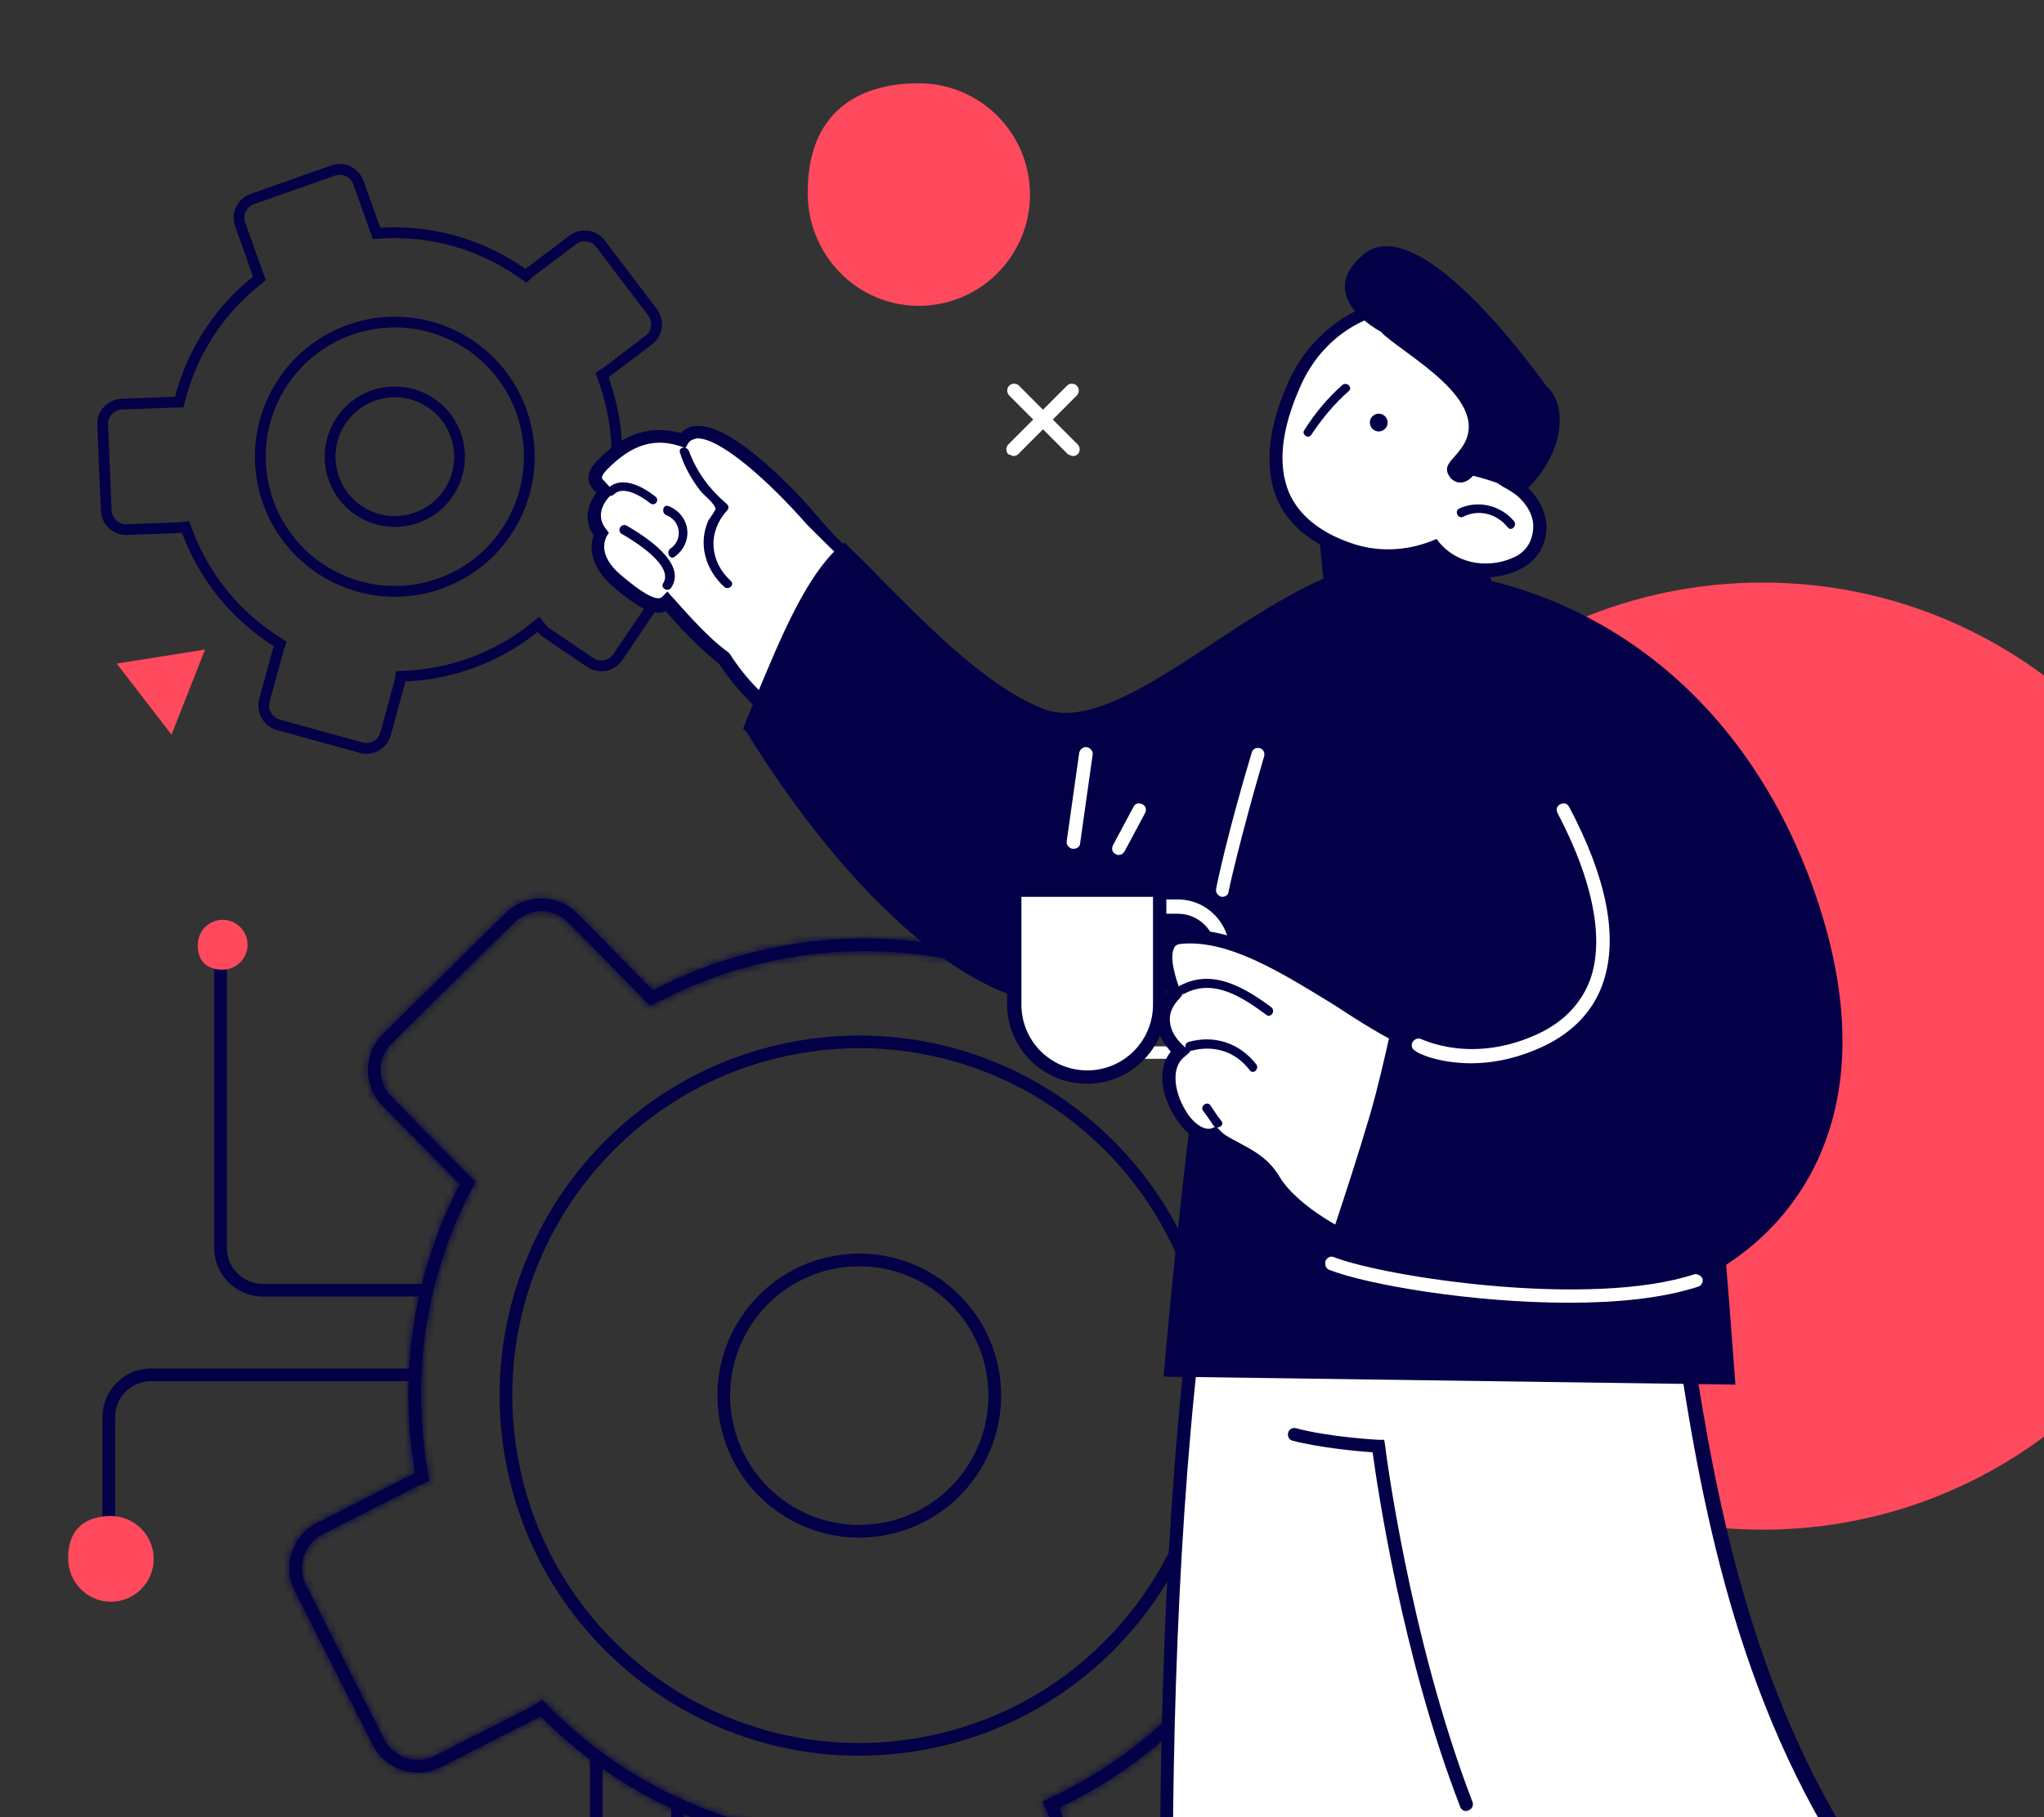 <svg width="270" height="240" viewBox="0 0 270 240" fill="none" xmlns="http://www.w3.org/2000/svg">
<rect x="0" y="0" width="270" height="240" fill="#333333" stroke="none"/>
<g clip-path="url(#clip0)">
<mask id="path-1-inside-1" fill="white">
<path fill-rule="evenodd" clip-rule="evenodd" d="M106.673 242.388L105.014 242.125C92.58 240.16 81.244 234.219 72.575 225.474L71.616 224.506L70.474 225.249C70.324 225.347 70.167 225.437 70.003 225.52L57.474 231.887C55.004 233.143 51.985 232.156 50.73 229.683L40.432 209.378C39.178 206.905 40.164 203.883 42.635 202.627L55.164 196.261L54.406 194.766L41.877 201.133C38.581 202.807 37.266 206.838 38.939 210.136L49.237 230.442C50.91 233.74 54.937 235.057 58.232 233.382L70.761 227.015C70.978 226.905 71.187 226.785 71.386 226.655C80.215 235.56 91.733 241.64 104.38 243.721C104.504 243.742 104.628 243.762 104.752 243.781C104.75 243.795 104.748 243.809 104.746 243.823C104.647 244.462 104.64 245.127 104.736 245.8L106.73 259.722C107.255 263.384 110.645 265.927 114.303 265.402L136.823 262.17C140.481 261.645 143.021 258.252 142.497 254.59L140.503 240.667C140.406 239.993 140.213 239.357 139.938 238.772C139.932 238.759 139.927 238.747 139.921 238.735C140.034 238.681 140.147 238.627 140.26 238.573C152.023 232.918 161.5 223.615 167.457 212.315C167.591 212.349 167.728 212.379 167.866 212.404L181.677 214.991C185.31 215.672 188.805 213.276 189.485 209.64L193.669 187.256C194.349 183.621 191.955 180.122 188.323 179.441L174.511 176.854C174.316 176.818 174.121 176.79 173.926 176.771C173.881 176.406 173.832 176.04 173.779 175.674C171.809 161.915 165.342 149.912 156.081 140.94L162.315 129.304C164.062 126.044 162.838 121.985 159.581 120.236L139.533 109.474C136.276 107.726 132.22 108.951 130.474 112.211L123.833 124.606C123.815 124.639 123.797 124.672 123.78 124.706C117.917 123.759 111.812 123.671 105.623 124.559C98.656 125.559 92.14 127.715 86.24 130.805C86.205 130.767 86.168 130.73 86.132 130.692L76.279 120.664C73.688 118.027 69.452 117.991 66.817 120.585L50.597 136.552C47.962 139.146 47.927 143.386 50.518 146.024L60.37 156.052L61.564 154.876L51.712 144.848C49.769 142.871 49.796 139.692 51.771 137.747L67.991 121.78C69.967 119.836 73.143 119.862 75.085 121.84L84.938 131.868C84.948 131.878 84.957 131.888 84.967 131.898C84.985 131.916 85.002 131.935 85.02 131.953L85.89 132.881L87.017 132.291C92.751 129.287 99.085 127.191 105.861 126.219C111.881 125.355 117.815 125.44 123.513 126.361L124.713 126.554L125.269 125.473C125.282 125.448 125.295 125.423 125.309 125.398L131.95 113.003C133.259 110.559 136.3 109.64 138.741 110.951L158.79 121.714C161.231 123.024 162.149 126.068 160.839 128.512L154.007 141.264L154.916 142.145C163.92 150.867 170.206 162.534 172.121 175.912C172.172 176.268 172.22 176.623 172.265 176.979L172.431 178.308L173.763 178.439C173.909 178.454 174.056 178.474 174.203 178.502L188.015 181.089C190.738 181.599 192.532 184.222 192.023 186.948L187.839 209.332C187.329 212.057 184.708 213.854 181.985 213.344L168.174 210.757C168.069 210.737 167.967 210.715 167.866 210.689L166.59 210.368L165.976 211.532C160.128 222.627 150.791 231.739 139.205 237.219L137.686 237.937L138.409 239.456C138.621 239.901 138.771 240.387 138.845 240.905L140.839 254.828C141.232 257.573 139.328 260.117 136.585 260.511L114.066 263.742C111.323 264.136 108.781 262.23 108.388 259.485L106.394 245.562C106.32 245.043 106.328 244.535 106.406 244.048L106.673 242.388ZM60.743 156.404C60.615 156.292 60.491 156.175 60.37 156.052L61.564 154.876C61.655 154.969 61.749 155.058 61.845 155.142L62.837 156.009L62.228 157.179C56.76 167.678 54.409 179.927 56.216 192.544C56.3 193.125 56.391 193.703 56.491 194.277L56.718 195.59L55.491 196.108C55.382 196.155 55.272 196.205 55.164 196.261L54.406 194.766C54.549 194.693 54.694 194.625 54.84 194.564C54.738 193.973 54.644 193.379 54.559 192.782C52.7 179.806 55.118 167.203 60.743 156.404Z"/>
</mask>
<path fill-rule="evenodd" clip-rule="evenodd" d="M106.673 242.388L105.014 242.125C92.58 240.16 81.244 234.219 72.575 225.474L71.616 224.506L70.474 225.249C70.324 225.347 70.167 225.437 70.003 225.52L57.474 231.887C55.004 233.143 51.985 232.156 50.73 229.683L40.432 209.378C39.178 206.905 40.164 203.883 42.635 202.627L55.164 196.261L54.406 194.766L41.877 201.133C38.581 202.807 37.266 206.838 38.939 210.136L49.237 230.442C50.91 233.74 54.937 235.057 58.232 233.382L70.761 227.015C70.978 226.905 71.187 226.785 71.386 226.655C80.215 235.56 91.733 241.64 104.38 243.721C104.504 243.742 104.628 243.762 104.752 243.781C104.75 243.795 104.748 243.809 104.746 243.823C104.647 244.462 104.64 245.127 104.736 245.8L106.73 259.722C107.255 263.384 110.645 265.927 114.303 265.402L136.823 262.17C140.481 261.645 143.021 258.252 142.497 254.59L140.503 240.667C140.406 239.993 140.213 239.357 139.938 238.772C139.932 238.759 139.927 238.747 139.921 238.735C140.034 238.681 140.147 238.627 140.26 238.573C152.023 232.918 161.5 223.615 167.457 212.315C167.591 212.349 167.728 212.379 167.866 212.404L181.677 214.991C185.31 215.672 188.805 213.276 189.485 209.64L193.669 187.256C194.349 183.621 191.955 180.122 188.323 179.441L174.511 176.854C174.316 176.818 174.121 176.79 173.926 176.771C173.881 176.406 173.832 176.04 173.779 175.674C171.809 161.915 165.342 149.912 156.081 140.94L162.315 129.304C164.062 126.044 162.838 121.985 159.581 120.236L139.533 109.474C136.276 107.726 132.22 108.951 130.474 112.211L123.833 124.606C123.815 124.639 123.797 124.672 123.78 124.706C117.917 123.759 111.812 123.671 105.623 124.559C98.656 125.559 92.14 127.715 86.24 130.805C86.205 130.767 86.168 130.73 86.132 130.692L76.279 120.664C73.688 118.027 69.452 117.991 66.817 120.585L50.597 136.552C47.962 139.146 47.927 143.386 50.518 146.024L60.37 156.052L61.564 154.876L51.712 144.848C49.769 142.871 49.796 139.692 51.771 137.747L67.991 121.78C69.967 119.836 73.143 119.862 75.085 121.84L84.938 131.868C84.948 131.878 84.957 131.888 84.967 131.898C84.985 131.916 85.002 131.935 85.02 131.953L85.89 132.881L87.017 132.291C92.751 129.287 99.085 127.191 105.861 126.219C111.881 125.355 117.815 125.44 123.513 126.361L124.713 126.554L125.269 125.473C125.282 125.448 125.295 125.423 125.309 125.398L131.95 113.003C133.259 110.559 136.3 109.64 138.741 110.951L158.79 121.714C161.231 123.024 162.149 126.068 160.839 128.512L154.007 141.264L154.916 142.145C163.92 150.867 170.206 162.534 172.121 175.912C172.172 176.268 172.22 176.623 172.265 176.979L172.431 178.308L173.763 178.439C173.909 178.454 174.056 178.474 174.203 178.502L188.015 181.089C190.738 181.599 192.532 184.222 192.023 186.948L187.839 209.332C187.329 212.057 184.708 213.854 181.985 213.344L168.174 210.757C168.069 210.737 167.967 210.715 167.866 210.689L166.59 210.368L165.976 211.532C160.128 222.627 150.791 231.739 139.205 237.219L137.686 237.937L138.409 239.456C138.621 239.901 138.771 240.387 138.845 240.905L140.839 254.828C141.232 257.573 139.328 260.117 136.585 260.511L114.066 263.742C111.323 264.136 108.781 262.23 108.388 259.485L106.394 245.562C106.32 245.043 106.328 244.535 106.406 244.048L106.673 242.388ZM60.743 156.404C60.615 156.292 60.491 156.175 60.37 156.052L61.564 154.876C61.655 154.969 61.749 155.058 61.845 155.142L62.837 156.009L62.228 157.179C56.76 167.678 54.409 179.927 56.216 192.544C56.3 193.125 56.391 193.703 56.491 194.277L56.718 195.59L55.491 196.108C55.382 196.155 55.272 196.205 55.164 196.261L54.406 194.766C54.549 194.693 54.694 194.625 54.84 194.564C54.738 193.973 54.644 193.379 54.559 192.782C52.7 179.806 55.118 167.203 60.743 156.404Z" fill="#030047"/>
<path d="M54.852 194.539L55.61 196.034L54.718 196.487L53.96 194.992L54.852 194.539ZM61.915 155.233L60.721 156.408L60.019 155.695L61.214 154.52L61.915 155.233ZM167.38 212.281L167.682 210.665L168.665 210.848L168.363 212.465L167.38 212.281ZM105.014 242.125L105.17 241.138L105.014 242.125ZM106.673 242.388L106.83 241.4L107.82 241.557L107.661 242.547L106.673 242.388ZM72.575 225.474L73.285 224.77L72.575 225.474ZM71.616 224.506L71.071 223.668L71.753 223.224L72.326 223.802L71.616 224.506ZM70.474 225.249L71.019 226.087L71.019 226.087L70.474 225.249ZM70.003 225.52L70.456 226.412L70.456 226.412L70.003 225.52ZM57.474 231.887L57.021 230.996L57.021 230.996L57.474 231.887ZM50.73 229.683L49.839 230.135L49.839 230.135L50.73 229.683ZM40.432 209.378L41.324 208.925L40.432 209.378ZM42.635 202.627L43.087 203.519L43.087 203.519L42.635 202.627ZM55.164 196.261L54.711 195.369L54.711 195.369L55.164 196.261ZM54.406 194.766L54.859 195.657L54.406 194.766ZM41.877 201.133L41.424 200.241L41.424 200.241L41.877 201.133ZM38.939 210.136L38.047 210.589L38.047 210.589L38.939 210.136ZM49.237 230.442L48.345 230.894L49.237 230.442ZM58.232 233.382L58.685 234.274L58.232 233.382ZM70.761 227.015L71.214 227.907L71.214 227.907L70.761 227.015ZM71.386 226.655L70.841 225.817L71.524 225.373L72.097 225.951L71.386 226.655ZM104.38 243.721L104.543 242.734L104.543 242.734L104.38 243.721ZM104.752 243.781L104.909 242.794L105.899 242.95L105.74 243.94L104.752 243.781ZM104.746 243.823L105.734 243.976L105.734 243.976L104.746 243.823ZM139.938 238.772L139.033 239.196L139.033 239.196L139.938 238.772ZM139.921 238.735L139.018 239.165L138.587 238.259L139.493 237.831L139.921 238.735ZM140.26 238.573L140.693 239.474L140.693 239.474L140.26 238.573ZM167.457 212.315L166.572 211.849L166.939 211.153L167.701 211.345L167.457 212.315ZM167.866 212.404L168.05 211.421L168.05 211.421L167.866 212.404ZM181.677 214.991L181.493 215.974L181.677 214.991ZM189.485 209.64L188.502 209.456L188.502 209.456L189.485 209.64ZM193.669 187.256L192.686 187.073L193.669 187.256ZM188.323 179.441L188.138 180.424L188.138 180.424L188.323 179.441ZM174.511 176.854L174.327 177.837L174.511 176.854ZM173.926 176.771L173.828 177.766L173.033 177.688L172.934 176.895L173.926 176.771ZM156.081 140.94L155.385 141.659L154.843 141.134L155.2 140.468L156.081 140.94ZM162.315 129.304L161.434 128.832L162.315 129.304ZM159.581 120.236L160.054 119.355L159.581 120.236ZM139.533 109.474L140.006 108.593L139.533 109.474ZM130.474 112.211L129.592 111.739L130.474 112.211ZM123.833 124.606L124.714 125.078L124.714 125.078L123.833 124.606ZM123.78 124.706L124.669 125.163L124.337 125.808L123.621 125.693L123.78 124.706ZM86.24 130.805L86.704 131.691L86.031 132.044L85.511 131.49L86.24 130.805ZM86.132 130.692L85.418 131.393L85.418 131.393L86.132 130.692ZM76.279 120.664L76.993 119.963L76.279 120.664ZM66.817 120.585L67.519 121.298L66.817 120.585ZM50.597 136.552L49.895 135.839L50.597 136.552ZM50.518 146.024L49.804 146.725L50.518 146.024ZM60.37 156.052L61.084 155.351L61.084 155.351L60.37 156.052ZM61.564 154.876L62.278 154.175L62.278 154.175L61.564 154.876ZM51.712 144.848L52.425 144.147L51.712 144.848ZM51.771 137.747L51.07 137.035L51.07 137.035L51.771 137.747ZM67.991 121.78L67.29 121.068L67.991 121.78ZM75.085 121.84L74.372 122.541L74.372 122.54L75.085 121.84ZM84.938 131.868L85.651 131.167L85.651 131.167L84.938 131.868ZM84.967 131.898L84.248 132.593L84.248 132.593L84.967 131.898ZM85.02 131.953L84.29 132.637L84.29 132.637L85.02 131.953ZM85.89 132.881L86.354 133.767L85.681 134.119L85.161 133.565L85.89 132.881ZM87.017 132.291L86.553 131.405L86.553 131.405L87.017 132.291ZM123.513 126.361L123.354 127.348L123.354 127.348L123.513 126.361ZM124.713 126.554L125.602 127.012L125.27 127.657L124.553 127.541L124.713 126.554ZM125.269 125.473L126.158 125.931L126.158 125.931L125.269 125.473ZM125.309 125.398L126.19 125.87L126.19 125.87L125.309 125.398ZM131.95 113.003L131.068 112.531L131.95 113.003ZM138.741 110.951L139.214 110.07L139.214 110.07L138.741 110.951ZM158.79 121.714L159.263 120.833L158.79 121.714ZM160.839 128.512L159.958 128.04L160.839 128.512ZM154.007 141.264L153.311 141.983L152.769 141.457L153.126 140.792L154.007 141.264ZM154.916 142.145L154.22 142.863L154.916 142.145ZM172.265 176.979L173.257 176.855L173.257 176.855L172.265 176.979ZM172.431 178.308L172.333 179.304L171.537 179.226L171.438 178.433L172.431 178.308ZM173.763 178.439L173.665 179.434L173.665 179.434L173.763 178.439ZM174.203 178.502L174.019 179.485L174.019 179.485L174.203 178.502ZM188.015 181.089L188.199 180.106L188.015 181.089ZM192.023 186.948L193.006 187.132L192.023 186.948ZM187.839 209.332L186.856 209.148L187.839 209.332ZM181.985 213.344L182.17 212.361L181.985 213.344ZM168.174 210.757L168.358 209.774L168.358 209.774L168.174 210.757ZM167.866 210.689L168.11 209.719L168.11 209.719L167.866 210.689ZM166.59 210.368L165.705 209.901L166.072 209.206L166.834 209.398L166.59 210.368ZM165.976 211.532L165.091 211.066L165.091 211.066L165.976 211.532ZM139.205 237.219L138.778 236.315L139.205 237.219ZM137.686 237.937L136.783 238.367L136.352 237.462L137.259 237.033L137.686 237.937ZM138.409 239.456L137.506 239.886L137.506 239.886L138.409 239.456ZM106.406 244.048L107.393 244.207L107.393 244.207L106.406 244.048ZM60.743 156.404L61.402 155.651L61.993 156.168L61.63 156.866L60.743 156.404ZM61.845 155.142L61.187 155.894L61.187 155.894L61.845 155.142ZM62.837 156.009L63.496 155.257L64.087 155.774L63.724 156.471L62.837 156.009ZM62.228 157.179L63.115 157.641L63.115 157.641L62.228 157.179ZM56.491 194.277L55.505 194.448L56.491 194.277ZM56.718 195.59L57.703 195.419L57.839 196.203L57.107 196.512L56.718 195.59ZM55.491 196.108L55.88 197.03L55.88 197.03L55.491 196.108ZM54.84 194.564L55.826 194.393L55.962 195.176L55.229 195.485L54.84 194.564ZM105.17 241.138L106.83 241.4L106.517 243.376L104.857 243.113L105.17 241.138ZM73.285 224.77C81.808 233.367 92.951 239.206 105.17 241.138L104.857 243.113C92.209 241.114 80.68 235.071 71.865 226.178L73.285 224.77ZM72.326 223.802L73.285 224.77L71.865 226.178L70.906 225.21L72.326 223.802ZM69.928 224.411L71.071 223.668L72.161 225.344L71.019 226.087L69.928 224.411ZM69.551 224.629C69.683 224.562 69.809 224.489 69.928 224.411L71.019 226.087C70.839 226.204 70.652 226.313 70.456 226.412L69.551 224.629ZM57.021 230.996L69.551 224.629L70.456 226.412L57.927 232.779L57.021 230.996ZM51.622 229.23C52.627 231.211 55.044 232 57.021 230.996L57.927 232.779C54.963 234.285 51.342 233.1 49.839 230.135L51.622 229.23ZM41.324 208.925L51.622 229.23L49.839 230.135L39.541 209.83L41.324 208.925ZM43.087 203.519C41.11 204.524 40.32 206.944 41.324 208.925L39.541 209.83C38.037 206.866 39.219 203.242 42.182 201.736L43.087 203.519ZM55.617 197.152L43.087 203.519L42.182 201.736L54.711 195.369L55.617 197.152ZM41.424 200.241L53.953 193.874L54.859 195.657L42.329 202.024L41.424 200.241ZM38.047 210.589C36.125 206.799 37.636 202.166 41.424 200.241L42.329 202.024C39.527 203.448 38.407 206.877 39.831 209.684L38.047 210.589ZM48.345 230.894L38.047 210.589L39.831 209.684L50.129 229.989L48.345 230.894ZM58.685 234.274C54.897 236.199 50.268 234.685 48.345 230.894L50.129 229.989C51.552 232.795 54.978 233.914 57.779 232.491L58.685 234.274ZM71.214 227.907L58.685 234.274L57.779 232.491L70.309 226.124L71.214 227.907ZM71.931 227.493C71.702 227.642 71.463 227.78 71.214 227.907L70.309 226.124C70.494 226.03 70.671 225.927 70.841 225.817L71.931 227.493ZM104.218 244.708C91.359 242.592 79.649 236.411 70.676 227.359L72.097 225.951C80.779 234.71 92.108 240.688 104.543 242.734L104.218 244.708ZM104.596 244.769C104.47 244.749 104.344 244.729 104.218 244.708L104.543 242.734C104.665 242.755 104.787 242.774 104.909 242.794L104.596 244.769ZM103.758 243.671C103.759 243.664 103.762 243.641 103.765 243.623L105.74 243.94C105.738 243.95 105.737 243.955 105.734 243.976L103.758 243.671ZM103.747 245.942C103.636 245.17 103.644 244.406 103.758 243.671L105.734 243.976C105.65 244.518 105.644 245.083 105.726 245.658L103.747 245.942ZM105.741 259.864L103.747 245.942L105.726 245.658L107.72 259.58L105.741 259.864ZM114.445 266.392C110.24 266.995 106.343 264.072 105.741 259.864L107.72 259.58C108.167 262.696 111.051 264.858 114.162 264.412L114.445 266.392ZM136.965 263.16L114.445 266.392L114.162 264.412L136.681 261.18L136.965 263.16ZM143.487 254.448C144.089 258.655 141.17 262.557 136.965 263.16L136.681 261.18C139.791 260.734 141.953 257.848 141.507 254.732L143.487 254.448ZM141.493 240.525L143.487 254.448L141.507 254.732L139.513 240.809L141.493 240.525ZM140.844 238.347C141.16 239.022 141.382 239.753 141.493 240.525L139.513 240.809C139.43 240.234 139.266 239.693 139.033 239.196L140.844 238.347ZM140.824 238.305C140.83 238.319 140.837 238.333 140.844 238.347L139.033 239.196C139.028 239.186 139.023 239.175 139.018 239.165L140.824 238.305ZM140.693 239.474C140.579 239.529 140.463 239.584 140.348 239.639L139.493 237.831C139.605 237.778 139.716 237.725 139.827 237.672L140.693 239.474ZM168.341 212.781C162.287 224.267 152.653 233.725 140.693 239.474L139.827 237.672C151.393 232.112 160.714 222.963 166.572 211.849L168.341 212.781ZM167.681 213.387C167.523 213.358 167.367 213.323 167.212 213.285L167.701 211.345C167.816 211.374 167.932 211.399 168.05 211.421L167.681 213.387ZM181.493 215.974L167.681 213.387L168.05 211.421L181.862 214.008L181.493 215.974ZM190.468 209.823C189.687 214.002 185.669 216.757 181.493 215.974L181.862 214.008C184.95 214.587 187.924 212.55 188.502 209.456L190.468 209.823ZM194.652 187.44L190.468 209.823L188.502 209.456L192.686 187.073L194.652 187.44ZM188.507 178.458C192.683 179.24 195.433 183.262 194.652 187.44L192.686 187.073C193.265 183.979 191.228 181.003 188.138 180.424L188.507 178.458ZM174.696 175.871L188.507 178.458L188.138 180.424L174.327 177.837L174.696 175.871ZM174.024 175.776C174.248 175.797 174.471 175.829 174.696 175.871L174.327 177.837C174.16 177.806 173.994 177.782 173.828 177.766L174.024 175.776ZM174.769 175.532C174.822 175.904 174.872 176.275 174.919 176.647L172.934 176.895C172.889 176.536 172.841 176.176 172.789 175.816L174.769 175.532ZM156.777 140.222C166.191 149.342 172.766 161.546 174.769 175.532L172.789 175.816C170.851 162.284 164.493 150.482 155.385 141.659L156.777 140.222ZM163.197 129.776L156.962 141.412L155.2 140.468L161.434 128.832L163.197 129.776ZM160.054 119.355C163.797 121.365 165.204 126.03 163.197 129.776L161.434 128.832C162.92 126.059 161.878 122.605 159.108 121.118L160.054 119.355ZM140.006 108.593L160.054 119.355L159.108 121.118L139.06 110.355L140.006 108.593ZM129.592 111.739C131.6 107.992 136.262 106.583 140.006 108.593L139.06 110.355C136.29 108.868 132.841 109.91 131.355 112.683L129.592 111.739ZM122.951 124.134L129.592 111.739L131.355 112.683L124.714 125.078L122.951 124.134ZM122.891 124.248C122.911 124.21 122.931 124.172 122.951 124.134L124.714 125.078C124.699 125.106 124.684 125.135 124.669 125.163L122.891 124.248ZM105.482 123.569C111.772 122.667 117.978 122.755 123.94 123.718L123.621 125.693C117.856 124.762 111.853 124.675 105.765 125.549L105.482 123.569ZM85.776 129.919C91.776 126.777 98.401 124.585 105.482 123.569L105.765 125.549C98.912 126.532 92.505 128.653 86.704 131.691L85.776 129.919ZM86.845 129.991C86.887 130.034 86.929 130.077 86.969 130.121L85.511 131.49C85.481 131.457 85.45 131.425 85.418 131.393L86.845 129.991ZM76.993 119.963L86.845 129.991L85.418 131.393L75.566 121.365L76.993 119.963ZM66.116 119.872C69.145 116.891 74.015 116.932 76.993 119.963L75.566 121.365C73.362 119.122 69.759 119.092 67.519 121.298L66.116 119.872ZM49.895 135.839L66.116 119.872L67.519 121.298L51.298 137.265L49.895 135.839ZM49.804 146.725C46.827 143.694 46.867 138.82 49.895 135.839L51.298 137.265C49.057 139.471 49.027 143.079 51.231 145.323L49.804 146.725ZM59.657 156.753L49.804 146.725L51.231 145.323L61.084 155.351L59.657 156.753ZM52.425 144.147L62.278 154.175L60.851 155.577L50.998 145.549L52.425 144.147ZM52.472 138.46C50.891 140.017 50.869 142.563 52.425 144.147L50.998 145.549C48.669 143.178 48.701 139.367 51.07 137.035L52.472 138.46ZM68.693 122.493L52.472 138.46L51.07 137.035L67.29 121.068L68.693 122.493ZM74.372 122.54C72.817 120.957 70.274 120.936 68.693 122.493L67.29 121.068C69.659 118.735 73.469 118.767 75.799 121.139L74.372 122.54ZM84.224 132.569L74.372 122.541L75.799 121.139L85.651 131.167L84.224 132.569ZM84.248 132.593C84.24 132.585 84.232 132.577 84.224 132.569L85.651 131.167C85.663 131.179 85.674 131.191 85.686 131.203L84.248 132.593ZM84.29 132.637C84.276 132.623 84.262 132.608 84.248 132.593L85.686 131.203C85.707 131.225 85.728 131.247 85.749 131.269L84.29 132.637ZM85.161 133.565L84.29 132.637L85.749 131.269L86.619 132.196L85.161 133.565ZM87.481 133.176L86.354 133.767L85.426 131.995L86.553 131.405L87.481 133.176ZM106.003 127.209C99.341 128.164 93.115 130.225 87.481 133.176L86.553 131.405C92.386 128.349 98.829 126.217 105.719 125.229L106.003 127.209ZM123.354 127.348C117.754 126.444 111.921 126.359 106.003 127.209L105.719 125.229C111.84 124.35 117.876 124.437 123.673 125.373L123.354 127.348ZM124.553 127.541L123.354 127.348L123.673 125.373L124.872 125.567L124.553 127.541ZM126.158 125.931L125.602 127.012L123.824 126.097L124.38 125.016L126.158 125.931ZM126.19 125.87C126.179 125.89 126.168 125.911 126.158 125.931L124.38 125.016C124.395 124.986 124.411 124.956 124.427 124.926L126.19 125.87ZM132.831 113.475L126.19 125.87L124.427 124.926L131.068 112.531L132.831 113.475ZM138.268 111.832C136.314 110.783 133.879 111.518 132.831 113.475L131.068 112.531C132.638 109.6 136.286 108.498 139.214 110.07L138.268 111.832ZM158.316 122.595L138.268 111.832L139.214 110.07L159.263 120.833L158.316 122.595ZM159.958 128.04C161.007 126.082 160.271 123.644 158.316 122.595L159.263 120.833C162.191 122.404 163.291 126.054 161.721 128.984L159.958 128.04ZM154.22 142.863L153.311 141.983L154.703 140.546L155.612 141.427L154.22 142.863ZM171.132 176.054C169.248 162.903 163.07 151.437 154.22 142.863L155.612 141.427C164.769 150.298 171.163 162.165 173.111 175.77L171.132 176.054ZM171.272 177.103C171.229 176.754 171.182 176.404 171.132 176.054L173.111 175.77C173.163 176.132 173.212 176.493 173.257 176.855L171.272 177.103ZM171.438 178.433L171.272 177.103L173.257 176.855L173.423 178.184L171.438 178.433ZM173.665 179.434L172.333 179.304L172.529 177.313L173.861 177.444L173.665 179.434ZM174.019 179.485C173.9 179.463 173.782 179.446 173.665 179.434L173.861 177.444C174.036 177.461 174.211 177.486 174.388 177.519L174.019 179.485ZM187.83 182.072L174.019 179.485L174.388 177.519L188.199 180.106L187.83 182.072ZM191.04 186.765C191.448 184.581 190.01 182.48 187.83 182.072L188.199 180.106C191.466 180.718 193.617 183.864 193.006 187.132L191.04 186.765ZM186.856 209.148L191.04 186.765L193.006 187.132L188.822 209.515L186.856 209.148ZM182.17 212.361C184.349 212.769 186.447 211.331 186.856 209.148L188.822 209.515C188.211 212.783 185.068 214.938 181.801 214.327L182.17 212.361ZM168.358 209.774L182.17 212.361L181.801 214.327L167.989 211.74L168.358 209.774ZM168.11 209.719C168.191 209.74 168.274 209.758 168.358 209.774L167.989 211.74C167.865 211.716 167.742 211.689 167.621 211.659L168.11 209.719ZM166.834 209.398L168.11 209.719L167.621 211.659L166.345 211.337L166.834 209.398ZM165.091 211.066L165.705 209.901L167.474 210.834L166.86 211.999L165.091 211.066ZM138.778 236.315C150.163 230.93 159.342 221.973 165.091 211.066L166.86 211.999C160.913 223.281 151.418 232.549 139.633 238.123L138.778 236.315ZM137.259 237.033L138.778 236.315L139.633 238.123L138.114 238.842L137.259 237.033ZM137.506 239.886L136.783 238.367L138.589 237.508L139.312 239.026L137.506 239.886ZM137.855 241.047C137.795 240.63 137.675 240.241 137.506 239.886L139.312 239.026C139.566 239.561 139.746 240.144 139.835 240.763L137.855 241.047ZM139.849 254.97L137.855 241.047L139.835 240.763L141.829 254.686L139.849 254.97ZM136.443 259.521C138.638 259.206 140.164 257.169 139.849 254.97L141.829 254.686C142.3 257.977 140.017 261.029 136.727 261.501L136.443 259.521ZM113.924 262.753L136.443 259.521L136.727 261.501L114.207 264.732L113.924 262.753ZM109.378 259.343C109.693 261.542 111.729 263.067 113.924 262.753L114.207 264.732C110.917 265.204 107.87 262.918 107.398 259.627L109.378 259.343ZM107.384 245.42L109.378 259.343L107.398 259.627L105.404 245.704L107.384 245.42ZM107.393 244.207C107.331 244.595 107.324 245.002 107.384 245.42L105.404 245.704C105.316 245.084 105.325 244.475 105.419 243.889L107.393 244.207ZM107.661 242.547L107.393 244.207L105.419 243.889L105.686 242.229L107.661 242.547ZM60.085 157.157C59.938 157.028 59.795 156.894 59.657 156.753L61.084 155.351C61.187 155.456 61.293 155.556 61.402 155.651L60.085 157.157ZM62.278 154.175C62.351 154.25 62.427 154.321 62.504 154.389L61.187 155.894C61.072 155.794 60.96 155.688 60.851 155.577L62.278 154.175ZM62.504 154.389L63.496 155.257L62.179 156.762L61.187 155.894L62.504 154.389ZM63.724 156.471L63.115 157.641L61.341 156.717L61.95 155.548L63.724 156.471ZM63.115 157.641C57.74 167.96 55.43 179.998 57.206 192.402L55.227 192.686C53.389 179.855 55.78 167.395 61.341 156.717L63.115 157.641ZM57.206 192.402C57.288 192.973 57.378 193.541 57.476 194.106L55.505 194.448C55.404 193.864 55.311 193.277 55.227 192.686L57.206 192.402ZM57.476 194.106L57.703 195.419L55.733 195.761L55.505 194.448L57.476 194.106ZM57.107 196.512L55.88 197.03L55.103 195.187L56.33 194.669L57.107 196.512ZM55.88 197.03C55.792 197.067 55.704 197.108 55.617 197.152L54.711 195.369C54.84 195.303 54.971 195.243 55.103 195.187L55.88 197.03ZM53.953 193.874C54.118 193.791 54.284 193.713 54.452 193.642L55.229 195.485C55.105 195.538 54.981 195.595 54.859 195.657L53.953 193.874ZM53.855 194.735C53.751 194.135 53.656 193.531 53.569 192.924L55.548 192.64C55.633 193.227 55.725 193.812 55.826 194.393L53.855 194.735ZM53.569 192.924C51.68 179.734 54.138 166.921 59.856 155.942L61.63 156.866C56.099 167.486 53.721 179.878 55.548 192.64L53.569 192.924ZM153.126 140.792L159.958 128.04L161.721 128.984L154.888 141.736L153.126 140.792Z" fill="#030047" mask="url(#path-1-inside-1)"/>
<path d="M106.932 138.416C132.262 134.781 155.739 152.389 159.37 177.742C163.001 203.096 145.411 226.596 120.082 230.231C94.752 233.866 71.275 216.258 67.644 190.905C64.013 165.551 81.602 142.051 106.932 138.416ZM160.038 177.646C156.354 151.922 132.534 134.059 106.836 137.746C81.138 141.434 63.292 165.276 66.976 191.001C70.66 216.725 94.48 234.588 120.177 230.9C145.875 227.213 163.722 203.371 160.038 177.646Z" fill="#030047" stroke="#030047"/>
<path d="M111.015 166.923C120.616 165.546 129.513 172.219 130.889 181.828C132.266 191.437 125.599 200.344 115.999 201.722C106.398 203.099 97.5 196.426 96.124 186.817C94.748 177.208 101.414 168.301 111.015 166.923ZM131.557 181.732C130.128 171.753 120.888 164.823 110.919 166.254C100.95 167.684 94.027 176.933 95.456 186.913C96.885 196.892 106.126 203.822 116.095 202.391C126.063 200.961 132.987 191.712 131.557 181.732Z" fill="#030047" stroke="#030047"/>
<path fill-rule="evenodd" clip-rule="evenodd" d="M15.209 204.489L15.209 187.166C15.209 184.543 17.334 182.416 19.954 182.416L55.45 182.416L55.45 180.74L19.954 180.74C16.409 180.74 13.534 183.617 13.534 187.166L13.534 204.489L15.209 204.489Z" fill="#030047"/>
<path fill-rule="evenodd" clip-rule="evenodd" d="M55.861 308.895L73.183 308.895C75.807 308.895 77.933 306.771 77.933 304.15L77.933 231.581L79.61 231.581L79.61 304.15C79.61 307.696 76.733 310.57 73.183 310.57L55.861 310.57L55.861 308.895Z" fill="#030047"/>
<path fill-rule="evenodd" clip-rule="evenodd" d="M29.969 125.391L29.969 164.814C29.969 167.437 32.094 169.564 34.714 169.564L56.681 169.564L56.681 171.24L34.714 171.24C31.169 171.24 28.294 168.363 28.294 164.814L28.294 125.391L29.969 125.391Z" fill="#030047"/>
<path fill-rule="evenodd" clip-rule="evenodd" d="M95.087 291.734C91.538 291.734 88.661 288.859 88.661 285.314L88.661 238.141L90.337 238.141L90.337 285.314C90.337 287.934 92.464 290.059 95.087 290.059L116.042 290.059C119.591 290.059 122.468 292.933 122.468 296.479L122.468 328.021L120.792 328.021L120.792 296.479C120.792 293.858 118.665 291.734 116.042 291.734L95.087 291.734Z" fill="#030047"/>
<path d="M9.001 205.886C9.046 209.008 11.532 211.543 14.651 211.543C17.77 211.543 20.302 209.008 20.302 205.886C20.302 202.764 17.77 200.229 14.651 200.229C11.532 200.229 8.955 201.723 9.001 205.886Z" fill="#FF495D"/>
<path d="M26.121 124.773C26.147 122.955 27.595 121.48 29.411 121.48C31.227 121.48 32.701 122.955 32.701 124.773C32.701 126.591 31.227 128.067 29.411 128.067C27.595 128.067 26.095 127.197 26.121 124.773Z" fill="#FF495D"/>
<path fill-rule="evenodd" clip-rule="evenodd" d="M70.129 82.353L71.239 81.463L72.127 82.574C72.245 82.721 72.386 82.854 72.554 82.968L78.36 86.901C79.241 87.498 80.429 87.266 81.017 86.397L85.264 80.116L86.519 80.798L82.193 87.195C81.163 88.718 79.091 89.114 77.564 88.079L71.757 84.145C71.473 83.952 71.227 83.723 71.022 83.468L71.018 83.463L70.965 83.505C65.949 87.511 59.815 89.74 53.535 90.007C53.516 90.124 53.491 90.241 53.459 90.358L51.618 97.106C51.134 98.881 49.301 99.923 47.524 99.433L36.584 96.417C34.807 95.927 33.759 94.091 34.243 92.316L36.084 85.568C36.106 85.491 36.129 85.415 36.155 85.34C35.903 85.18 35.652 85.015 35.403 84.847C29.992 81.18 26.149 76.065 24.044 70.373C23.96 70.382 23.875 70.389 23.79 70.392L16.792 70.658C14.952 70.728 13.399 69.293 13.323 67.453L12.855 56.127C12.779 54.287 14.209 52.739 16.049 52.669L23.046 52.403C23.072 52.402 23.098 52.401 23.124 52.401C23.957 49.192 25.341 46.07 27.302 43.169C29.045 40.592 31.119 38.374 33.43 36.532C33.423 36.515 33.417 36.497 33.411 36.48L31.057 29.878C30.438 28.142 31.342 26.238 33.077 25.625L43.756 21.851C45.49 21.238 47.398 22.148 48.017 23.884L50.227 30.081C56.636 29.679 63.23 31.322 68.968 35.21C69.12 35.313 69.272 35.417 69.422 35.523C69.494 35.458 69.569 35.395 69.648 35.336L75.223 31.117C76.689 30.008 78.781 30.299 79.896 31.769L86.759 40.814C87.873 42.284 87.588 44.374 86.122 45.484L80.547 49.702C80.492 49.744 80.435 49.785 80.378 49.823C81.885 53.961 82.476 58.399 82.085 62.803L80.48 64.295C81.172 59.576 80.665 54.762 79.043 50.31L78.66 49.257L79.593 48.638C79.626 48.616 79.658 48.592 79.691 48.568L80.43 49.547L79.691 48.568L85.266 44.349C86.102 43.717 86.269 42.52 85.627 41.674L78.765 32.629C78.122 31.781 76.918 31.617 76.08 32.252L70.505 36.47C70.459 36.505 70.416 36.541 70.374 36.578L69.532 37.34L68.605 36.686C68.462 36.586 68.317 36.486 68.171 36.387C62.703 32.682 56.422 31.117 50.316 31.5L49.249 31.567L48.889 30.559L46.679 24.362C46.323 23.363 45.224 22.84 44.229 23.192L33.55 26.966C32.558 27.316 32.04 28.404 32.395 29.4L34.748 36.002C34.752 36.012 34.756 36.022 34.76 36.032L35.123 37.001L34.315 37.645C32.115 39.398 30.14 41.51 28.479 43.966C26.609 46.731 25.292 49.704 24.499 52.758L24.227 53.806L23.146 53.823C23.138 53.823 23.13 53.823 23.122 53.823C23.115 53.823 23.108 53.824 23.1 53.824H23.1L16.103 54.09C15.047 54.13 14.231 55.016 14.274 56.068L14.742 67.394C14.786 68.45 15.679 69.277 16.739 69.237L23.736 68.971C23.786 68.969 23.835 68.965 23.884 68.96L24.99 68.834L25.377 69.879C27.382 75.302 31.042 80.174 36.2 83.669C36.437 83.83 36.676 83.987 36.917 84.14L37.869 84.745L37.496 85.811C37.481 85.854 37.467 85.898 37.455 85.943L35.614 92.691C35.337 93.706 35.936 94.763 36.962 95.046L47.901 98.062C48.924 98.344 49.972 97.744 50.248 96.732L52.089 89.983C52.107 89.915 52.122 89.848 52.133 89.781L52.317 88.635L53.475 88.586C59.481 88.331 65.345 86.192 70.129 82.353Z" fill="#030047"/>
<path fill-rule="evenodd" clip-rule="evenodd" d="M38.03 50.75C43.31 42.942 53.913 40.897 61.713 46.182C69.513 51.466 71.556 62.08 66.277 69.887C60.997 77.695 50.394 79.74 42.594 74.456C34.794 69.171 32.751 58.557 38.03 50.75ZM36.854 49.953C42.573 41.495 54.059 39.279 62.509 45.004C70.959 50.729 73.172 62.226 67.453 70.684C61.734 79.142 50.247 81.358 41.798 75.633C33.348 69.908 31.134 58.411 36.854 49.953Z" fill="#030047"/>
<path fill-rule="evenodd" clip-rule="evenodd" d="M45.663 55.921C48.089 52.333 52.962 51.393 56.547 53.822C60.132 56.25 61.071 61.128 58.644 64.716C56.218 68.305 51.345 69.245 47.76 66.816C44.176 64.387 43.236 59.509 45.663 55.921ZM44.486 55.124C47.353 50.885 53.109 49.775 57.343 52.644C61.578 55.513 62.687 61.275 59.821 65.513C56.955 69.752 51.199 70.862 46.964 67.993C42.73 65.124 41.62 59.362 44.486 55.124Z" fill="#030047"/>
<path d="M79.956 64.835L79.133 63.894C78.311 62.953 78.781 62.013 79.721 61.19C83.009 57.781 86.298 56.722 90.291 58.016C92.993 54.018 101.919 62.248 107.439 68.714C109.084 70.713 111.55 73.064 114.251 75.533C111.55 82.234 109.318 89.171 106.735 95.872C106.382 96.93 105.912 97.989 105.443 98.929C103.563 96.225 101.567 93.756 99.453 91.64C97.808 89.994 96.634 88.348 95.577 86.82C92.288 84.468 88.06 79.295 88.06 79.295C87.003 80.353 85.241 79.648 81.365 76.474C77.489 73.299 79.251 70.36 79.251 70.36C77.137 67.421 79.956 64.835 79.956 64.835Z" fill="white"/>
<path d="M105.676 100.692L106.263 99.281C106.733 98.223 107.085 97.165 107.555 96.224C108.847 92.932 110.021 89.523 111.196 86.349C112.37 82.939 113.662 79.412 115.072 76.003L115.307 75.415L114.837 75.062C112.135 72.711 109.786 70.359 108.025 68.243C105.558 65.304 96.984 56.016 92.051 56.252C91.229 56.252 90.524 56.604 89.937 57.192C85.944 56.134 82.42 57.192 79.014 60.719C78.427 61.307 76.782 62.953 78.427 64.716L78.779 65.069C77.839 66.362 76.9 68.478 78.427 70.712C77.839 72.123 77.957 74.827 80.893 77.413C83.947 80 86.296 81.528 87.94 80.705C89.115 82.116 92.286 85.643 94.987 87.642C96.044 89.288 97.337 90.934 98.863 92.462C100.743 94.343 102.504 96.577 104.736 99.634L105.676 100.692ZM113.31 75.768C112.018 79.059 110.843 82.351 109.669 85.643C108.494 88.935 107.32 92.227 106.028 95.519C105.793 96.107 105.558 96.577 105.323 97.165C103.444 94.578 101.8 92.697 100.155 91.051C98.628 89.523 97.454 87.995 96.397 86.349L96.279 86.231L96.162 86.113C92.991 83.88 88.88 78.824 88.763 78.824L88.175 78.119L87.471 78.824C87.118 79.177 86.061 79.412 81.95 75.885C78.779 73.181 80.071 71.065 80.071 70.947L80.423 70.359L80.071 69.889C78.309 67.773 80.423 65.657 80.541 65.539L81.128 64.951L79.719 63.423C79.484 63.188 79.249 62.953 80.306 61.895C83.477 58.72 86.413 57.78 89.937 58.956L90.524 59.191L90.877 58.603C91.112 58.133 91.581 58.015 92.051 57.897C95.105 57.78 101.565 63.541 106.615 69.301C108.494 71.182 110.726 73.416 113.31 75.768Z" fill="#030047"/>
<path d="M111.665 72.945C118.125 79.176 128.108 90.698 137.622 94.46C149.485 99.163 170.391 73.533 185.19 75.061L181.432 100.809C181.432 100.809 168.982 126.556 145.961 131.611C122.941 136.667 99.45 96.341 99.333 96.224C102.269 89.405 106.262 77.648 111.665 72.945Z" fill="#030047"/>
<path d="M141.852 133.023C143.261 133.023 144.67 132.905 146.08 132.553C169.218 127.38 182.02 101.515 182.138 101.28L182.255 101.045L186.131 74.357L185.191 74.239C177.674 73.534 168.866 79.295 160.409 84.82C151.718 90.581 143.496 95.872 137.858 93.638C130.341 90.699 122.589 82.704 116.247 76.356C114.838 74.827 113.428 73.534 112.136 72.241L111.549 71.653L110.962 72.123C106.498 76.003 103.092 84.35 100.273 91.051C99.569 92.697 98.981 94.226 98.394 95.636L98.159 96.224L98.629 96.695C102.623 103.278 121.767 133.023 141.852 133.023ZM180.493 100.574C179.554 102.455 167.221 125.969 145.727 130.789C125.526 135.257 104.502 103.043 100.273 96.107C100.861 94.814 101.448 93.403 102.035 91.874C104.619 85.643 107.673 77.884 111.666 74.122C112.723 75.18 113.898 76.356 115.072 77.531C121.415 83.997 129.402 92.109 137.271 95.166C143.848 97.753 152.422 92.109 161.466 86.114C169.218 81.058 177.205 75.768 183.899 75.768C184.017 75.768 184.017 75.768 184.134 75.768L180.493 100.574Z" fill="#030047"/>
<path d="M90.994 59.544C92.051 62.365 93.695 64.599 96.044 66.598C96.279 66.833 96.279 67.186 96.044 67.421C93.46 70.242 93.695 74.122 96.514 76.708C97.101 77.179 96.279 78.002 95.692 77.531C93.225 75.298 92.168 71.888 93.578 68.714C93.695 68.596 94.635 67.186 94.517 67.186C94.4 66.48 92.99 65.422 92.521 64.834C91.346 63.306 90.406 61.66 89.819 59.779C89.584 59.073 90.641 58.838 90.994 59.544Z" fill="#030047"/>
<path d="M88.293 66.833C91.229 68.008 91.699 71.653 89.115 73.534C88.528 74.004 87.94 72.946 88.528 72.476C90.289 71.3 89.937 68.714 87.94 68.008C87.353 67.656 87.588 66.597 88.293 66.833Z" fill="#030047"/>
<path fill-rule="evenodd" clip-rule="evenodd" d="M83.35 65.008C84.284 65.314 85.228 65.938 85.903 66.478C86.144 66.671 86.495 66.632 86.688 66.391C86.88 66.15 86.841 65.798 86.6 65.605C85.879 65.028 84.814 64.311 83.696 63.946C82.581 63.581 81.272 63.531 80.274 64.529C80.056 64.747 80.056 65.101 80.274 65.319C80.492 65.537 80.846 65.537 81.064 65.319C81.63 64.753 82.414 64.702 83.35 65.008Z" fill="#030047"/>
<path d="M82.772 69.419C85.003 70.712 90.876 74.356 88.644 77.648C88.174 78.236 87.235 77.648 87.587 77.061C89.114 74.709 83.711 71.417 82.067 70.477C81.48 70.007 82.067 69.066 82.772 69.419Z" fill="#030047"/>
<path d="M232.816 202.03C198.307 202.03 170.332 174.028 170.332 139.485C170.332 104.942 198.307 76.939 232.816 76.939C267.326 76.939 295.301 104.942 295.301 139.485C295.301 174.028 267.326 202.03 232.816 202.03Z" fill="#FF495D"/>
<path d="M106.691 25.696C106.809 33.808 113.269 40.392 121.373 40.392C129.477 40.392 136.054 33.808 136.054 25.696C136.054 17.584 129.477 11 121.373 11C113.269 11 106.574 14.88 106.691 25.696Z" fill="#FF495D"/>
<path d="M141.768 60.228C142.003 60.228 142.238 60.111 142.356 59.993C142.708 59.64 142.708 59.053 142.356 58.7L134.604 50.94C134.252 50.588 133.664 50.588 133.312 50.94C132.96 51.293 132.96 51.881 133.312 52.234L141.064 59.993C141.299 60.111 141.534 60.228 141.768 60.228Z" fill="white"/>
<path d="M133.898 60.228C134.133 60.228 134.368 60.111 134.485 59.993L142.237 52.234C142.589 51.881 142.589 51.293 142.237 50.94C141.884 50.588 141.297 50.588 140.945 50.94L133.193 58.7C132.841 59.053 132.841 59.64 133.193 59.993C133.545 60.111 133.78 60.228 133.898 60.228Z" fill="white"/>
<path d="M157.473 176.992C157.473 176.992 171.45 171.114 182.96 169.586C182.255 159.475 182.02 152.773 182.02 152.773L219.135 155.242C223.129 178.168 224.773 211.439 241.686 240.714C249.32 253.999 262.475 264.58 276.217 276.454C268.583 286.917 256.368 300.673 248.616 311.136C246.384 307.492 213.263 289.974 196.349 244.946C196.819 281.039 198.111 317.955 198.111 317.955L156.063 315.251C156.063 315.251 150.308 238.95 157.473 176.992Z" fill="white"/>
<path d="M199.053 318.779V317.838C199.053 317.486 197.878 283.862 197.291 249.65C211.15 283.039 233.701 300.321 243.449 307.845C245.564 309.491 247.443 310.902 247.795 311.49L248.5 312.665L249.322 311.607C252.963 306.67 257.779 300.909 262.359 295.383C267.527 289.034 272.93 282.568 277.041 276.925L277.511 276.22L276.923 275.632C275.514 274.456 274.105 273.163 272.695 271.987C260.715 261.641 249.44 251.883 242.627 240.127C229.003 216.496 225.362 190.278 222.308 169.116C221.603 164.061 220.899 159.24 220.194 154.89L220.077 154.185L181.317 151.599V152.539C181.317 152.657 181.552 159.005 182.257 168.528C170.864 170.174 157.475 175.817 157.357 175.935L156.887 176.17L156.77 176.64C149.723 237.893 155.36 314.194 155.36 315.017V315.84L199.053 318.779ZM195.412 239.892L195.529 244.947C195.999 277.395 197.056 310.902 197.291 317.015L157.005 314.429C156.417 306.317 151.837 235.424 158.414 177.699C160.998 176.64 173.096 171.82 183.197 170.527L184.019 170.409L183.901 169.586C183.314 161.827 183.079 155.949 182.962 153.832L218.432 156.184C219.137 160.416 219.724 164.884 220.429 169.704C223.483 190.984 227.124 217.436 240.866 241.302C247.795 253.294 259.188 263.17 271.286 273.633C272.46 274.691 273.635 275.749 274.927 276.69C270.933 282.098 265.765 288.329 260.832 294.325C256.487 299.616 252.024 305.024 248.383 309.726C247.56 309.021 246.268 307.963 244.389 306.552C234.288 298.793 210.445 280.452 196.938 244.594L195.412 239.892Z" fill="#030047"/>
<path d="M193.65 239.186C193.767 239.186 193.885 239.186 194.002 239.069C194.472 238.951 194.707 238.363 194.472 237.893C186.133 216.143 182.962 191.101 182.962 190.866L182.844 190.161H182.14C182.022 190.161 175.562 189.808 171.217 188.632C170.747 188.515 170.277 188.75 170.159 189.22C170.042 189.691 170.277 190.161 170.747 190.278C174.388 191.219 179.438 191.689 181.317 191.807C181.905 196.157 185.193 218.73 192.828 238.481C192.945 238.951 193.298 239.186 193.65 239.186Z" fill="#030047"/>
<path d="M195.408 72.593L197.404 77.649L175.206 80.235L174.149 69.889L195.408 72.593Z" fill="#030047"/>
<path d="M178.027 78.354C190.477 68.713 216.081 85.408 220.192 99.633C224.303 113.859 229.236 182.871 229.236 182.871L153.714 181.813C153.714 181.813 159.822 107.275 168.63 94.695C177.322 81.998 173.798 81.528 178.027 78.354Z" fill="#030047"/>
<path d="M161.468 118.444C161.82 118.444 162.29 118.209 162.29 117.739C162.29 117.621 163.817 110.684 166.988 99.868C167.105 99.398 166.871 98.928 166.401 98.81C165.931 98.693 165.461 98.928 165.344 99.398C162.055 110.332 160.646 117.268 160.646 117.386C160.528 117.856 160.88 118.326 161.35 118.444H161.468Z" fill="white"/>
<path d="M149.487 139.841H155.595C159.353 139.841 162.407 136.784 162.407 133.022V125.615C162.407 121.853 159.353 118.796 155.595 118.796H149.487C149.017 118.796 148.548 119.149 148.548 119.737C148.548 120.325 148.9 120.677 149.487 120.677H155.595C158.414 120.677 160.645 123.029 160.645 125.733V133.14C160.645 135.961 158.296 138.195 155.595 138.195H149.487C149.017 138.195 148.548 138.548 148.548 139.135C148.548 139.723 149.017 139.841 149.487 139.841Z" fill="white"/>
<path d="M143.613 142.31C148.899 142.31 153.244 137.96 153.244 132.669V117.621H133.982V132.669C133.982 137.96 138.211 142.31 143.613 142.31Z" fill="white"/>
<path d="M143.613 143.133C149.368 143.133 154.066 138.43 154.066 132.669V116.68H133.042V132.669C133.042 138.43 137.74 143.133 143.613 143.133ZM152.305 118.444V132.669C152.305 137.49 148.429 141.369 143.613 141.369C138.798 141.369 134.922 137.49 134.922 132.669V118.444H152.305Z" fill="#030047"/>
<path d="M141.855 112.095C142.325 112.095 142.677 111.743 142.677 111.39L144.321 99.751C144.439 99.281 144.086 98.81 143.617 98.693C143.147 98.575 142.677 98.928 142.56 99.398L140.915 111.037C140.798 111.508 141.15 111.978 141.62 112.095C141.855 112.095 141.855 112.095 141.855 112.095Z" fill="white"/>
<path d="M147.727 112.918C148.08 112.918 148.314 112.8 148.549 112.448L151.251 107.392C151.486 106.922 151.368 106.452 150.898 106.217C150.429 105.982 149.959 106.099 149.724 106.569L147.022 111.625C146.788 112.095 146.905 112.565 147.375 112.8C147.375 112.8 147.492 112.918 147.727 112.918Z" fill="white"/>
<path d="M171.097 50.727C174.973 42.145 184.369 38.03 192.003 41.557C199.638 45.084 202.809 54.842 198.933 63.424C198.933 63.424 198.933 63.424 198.933 63.542C199.755 63.895 200.46 64.365 200.93 64.835C204.806 68.127 203.984 72.947 200.225 74.593C196.936 76.004 192.356 75.769 189.537 72.359C185.778 73.77 181.668 73.888 178.027 72.595C166.751 68.597 167.221 59.31 171.097 50.727Z" fill="white"/>
<path d="M196.232 76.239C197.759 76.239 199.286 75.886 200.578 75.298C202.575 74.358 203.867 72.712 204.219 70.596C204.571 68.244 203.514 65.893 201.4 64.012C200.93 63.659 200.461 63.306 199.873 62.954C201.635 58.839 201.87 54.254 200.578 50.139C199.169 45.789 196.232 42.379 192.356 40.616C188.363 38.852 183.9 38.852 179.789 40.733C175.678 42.614 172.272 45.906 170.275 50.256C167.457 56.487 166.987 61.66 168.631 65.775C170.041 69.185 173.094 71.771 177.557 73.299C181.199 74.593 185.309 74.593 189.185 73.299C191.299 75.416 193.883 76.239 196.232 76.239ZM186.249 41.204C188.128 41.204 189.89 41.556 191.652 42.379C195.175 43.908 197.759 46.965 198.934 50.844C200.108 54.724 199.873 59.074 198.112 63.071L197.759 63.777L198.464 64.247C199.169 64.6 199.873 65.07 200.343 65.422C201.988 66.833 202.81 68.597 202.457 70.36C202.222 71.889 201.283 73.064 199.873 73.652C197.055 74.945 192.826 74.828 190.125 71.654L189.773 71.183L189.185 71.418C185.662 72.829 181.786 72.947 178.262 71.654C174.269 70.243 171.567 68.009 170.275 65.07C168.749 61.425 169.218 56.723 171.802 50.962C173.564 46.965 176.618 43.908 180.376 42.262C182.373 41.556 184.37 41.204 186.249 41.204Z" fill="#030047"/>
<path d="M182.089 56.983C181.441 56.964 180.931 56.422 180.95 55.773C180.969 55.124 181.511 54.614 182.159 54.633C182.807 54.652 183.317 55.194 183.298 55.843C183.279 56.492 182.738 57.002 182.089 56.983Z" fill="#030047"/>
<path d="M172.271 56.84C173.68 54.606 175.325 52.608 177.322 50.844C177.909 50.374 178.731 51.197 178.144 51.667C176.264 53.313 174.62 55.312 173.211 57.428C172.858 58.016 171.919 57.428 172.271 56.84Z" fill="#030047"/>
<path d="M182.372 43.789C184.956 46.611 197.758 52.96 192.943 59.308C191.768 60.954 190.359 61.542 191.651 63.188C193.178 64.599 194.587 62.835 194.587 62.835C196.936 63.423 199.52 64.246 200.812 65.422C207.037 60.014 207.037 53.195 204.218 50.961C204.218 50.961 187.775 27.33 180.14 33.561C173.446 39.204 182.372 43.789 182.372 43.789Z" fill="#030047"/>
<path d="M192.707 67.184C195.174 66.009 198.228 66.714 199.989 68.831C200.459 69.418 199.637 70.241 199.167 69.653C197.758 67.89 195.409 67.184 193.295 68.243C192.59 68.595 192.12 67.537 192.707 67.184Z" fill="#030047"/>
<path d="M155.243 131.261C155.243 131.261 152.306 124.324 155.83 123.854C165.931 122.678 177.206 133.73 187.425 138.08C187.425 144.076 186.955 150.072 186.72 156.067C186.602 159.712 186.485 163.239 186.485 166.884C177.911 164.297 170.864 159.83 168.397 155.832C166.283 152.188 162.407 151.953 160.645 149.836C157.122 151.365 152.071 142.195 156.065 138.903C155.947 138.903 151.367 135.376 155.243 131.261Z" fill="white"/>
<path d="M187.19 168.059V165.59C187.19 162.533 187.307 159.241 187.425 156.067C187.542 154.068 187.66 152.069 187.777 150.188C188.012 146.191 188.247 142.194 188.247 138.079V137.491L187.66 137.256C184.253 135.728 180.73 133.611 177.089 131.26C169.924 126.793 162.642 122.09 155.595 122.913C154.656 123.03 153.951 123.501 153.598 124.206C152.541 126.087 153.598 129.614 154.186 131.025C153.129 132.318 152.659 133.611 152.776 135.022C152.894 136.786 153.951 138.079 154.656 138.902C152.776 141.136 153.481 144.78 155.125 147.367C156.535 149.836 158.531 151.011 160.293 150.776C161.115 151.482 162.055 152.069 163.112 152.54C164.756 153.363 166.401 154.303 167.575 156.184C170.159 160.534 177.441 165.002 186.133 167.706L187.19 168.059ZM186.485 138.667C186.485 142.429 186.25 146.309 186.015 150.071C185.898 152.069 185.78 154.068 185.663 156.067C185.545 159.241 185.428 162.415 185.428 165.59V165.707C177.794 163.238 171.216 159.123 168.985 155.361C167.575 153.01 165.579 151.952 163.817 151.011C162.76 150.423 161.703 149.953 161.115 149.248L160.646 148.778L160.058 149.013C159.119 149.365 157.592 148.425 156.535 146.544C155.125 144.192 154.656 141.018 156.417 139.607L157.239 138.902L156.417 138.197C156.417 138.197 154.656 136.786 154.538 134.905C154.421 133.846 154.89 132.788 155.83 131.848L156.182 131.378L155.947 130.907C155.243 129.144 154.421 126.322 155.125 125.147C155.243 124.911 155.36 124.794 155.83 124.676C162.172 123.971 169.22 128.438 176.149 132.671C179.555 134.905 183.079 137.138 186.485 138.667Z" fill="#030047"/>
<path d="M180.964 147.249C182.021 143.604 182.843 139.959 183.665 136.315C188.715 139.137 193.648 140.9 198.112 139.372C210.444 135.139 215.025 112.566 200.813 101.397C186.601 90.229 185.309 75.062 185.309 75.062C207.743 76.003 229.354 89.523 239.337 116.799C250.613 147.837 235.931 163.59 224.303 169.116C210.914 175.347 186.366 168.293 176.148 162.415C177.792 157.477 179.437 152.422 180.964 147.249Z" fill="#030047"/>
<path d="M155.829 130.201C160.175 127.849 164.403 130.436 167.927 133.022C168.514 133.493 167.927 134.433 167.339 134.08C164.168 131.729 160.292 129.143 156.416 131.259C155.712 131.494 155.124 130.553 155.829 130.201Z" fill="#030047"/>
<path d="M157.002 137.609C160.408 136.668 163.697 137.726 165.928 140.548C166.398 141.136 165.576 141.958 165.106 141.371C163.227 138.902 160.408 137.961 157.354 138.784C156.532 138.902 156.297 137.844 157.002 137.609Z" fill="#030047"/>
<path d="M159.94 146.073C160.41 146.778 160.879 147.484 161.349 148.071C161.819 148.659 160.762 149.247 160.292 148.659C159.822 147.954 159.353 147.248 158.883 146.661C158.53 145.955 159.587 145.367 159.94 146.073Z" fill="#030047"/>
<path d="M194.354 140.43C197.056 140.43 200.462 139.842 204.103 138.078C207.979 136.197 210.68 133.258 211.854 129.496C213.734 123.618 212.207 115.858 207.274 106.57C207.039 106.1 206.569 105.983 206.099 106.218C205.63 106.453 205.512 106.923 205.747 107.393C210.328 116.093 211.854 123.618 210.21 128.908C209.153 132.2 206.804 134.786 203.398 136.432C194.589 140.665 187.894 137.255 187.777 137.255C187.307 137.02 186.837 137.255 186.602 137.608C186.367 138.078 186.485 138.549 186.955 138.784C187.072 139.019 189.891 140.43 194.354 140.43Z" fill="white"/>
<path d="M207.271 172.055C213.613 172.055 219.603 171.467 224.301 169.938C224.771 169.821 225.006 169.233 224.889 168.88C224.771 168.527 224.184 168.175 223.832 168.292C210.207 172.76 183.428 168.763 176.263 166.059C175.794 165.823 175.324 166.059 175.089 166.529C174.971 166.999 175.089 167.469 175.559 167.705C180.727 169.703 194.469 172.055 207.271 172.055Z" fill="white"/>
<path d="M15.412 87.639L27.09 85.788L22.656 97.032L15.412 87.639Z" fill="#FF495D"/>
</g>
<defs>
<clipPath id="clip0">
<rect width="270" height="240" fill="white"/>
</clipPath>
</defs>
</svg>
